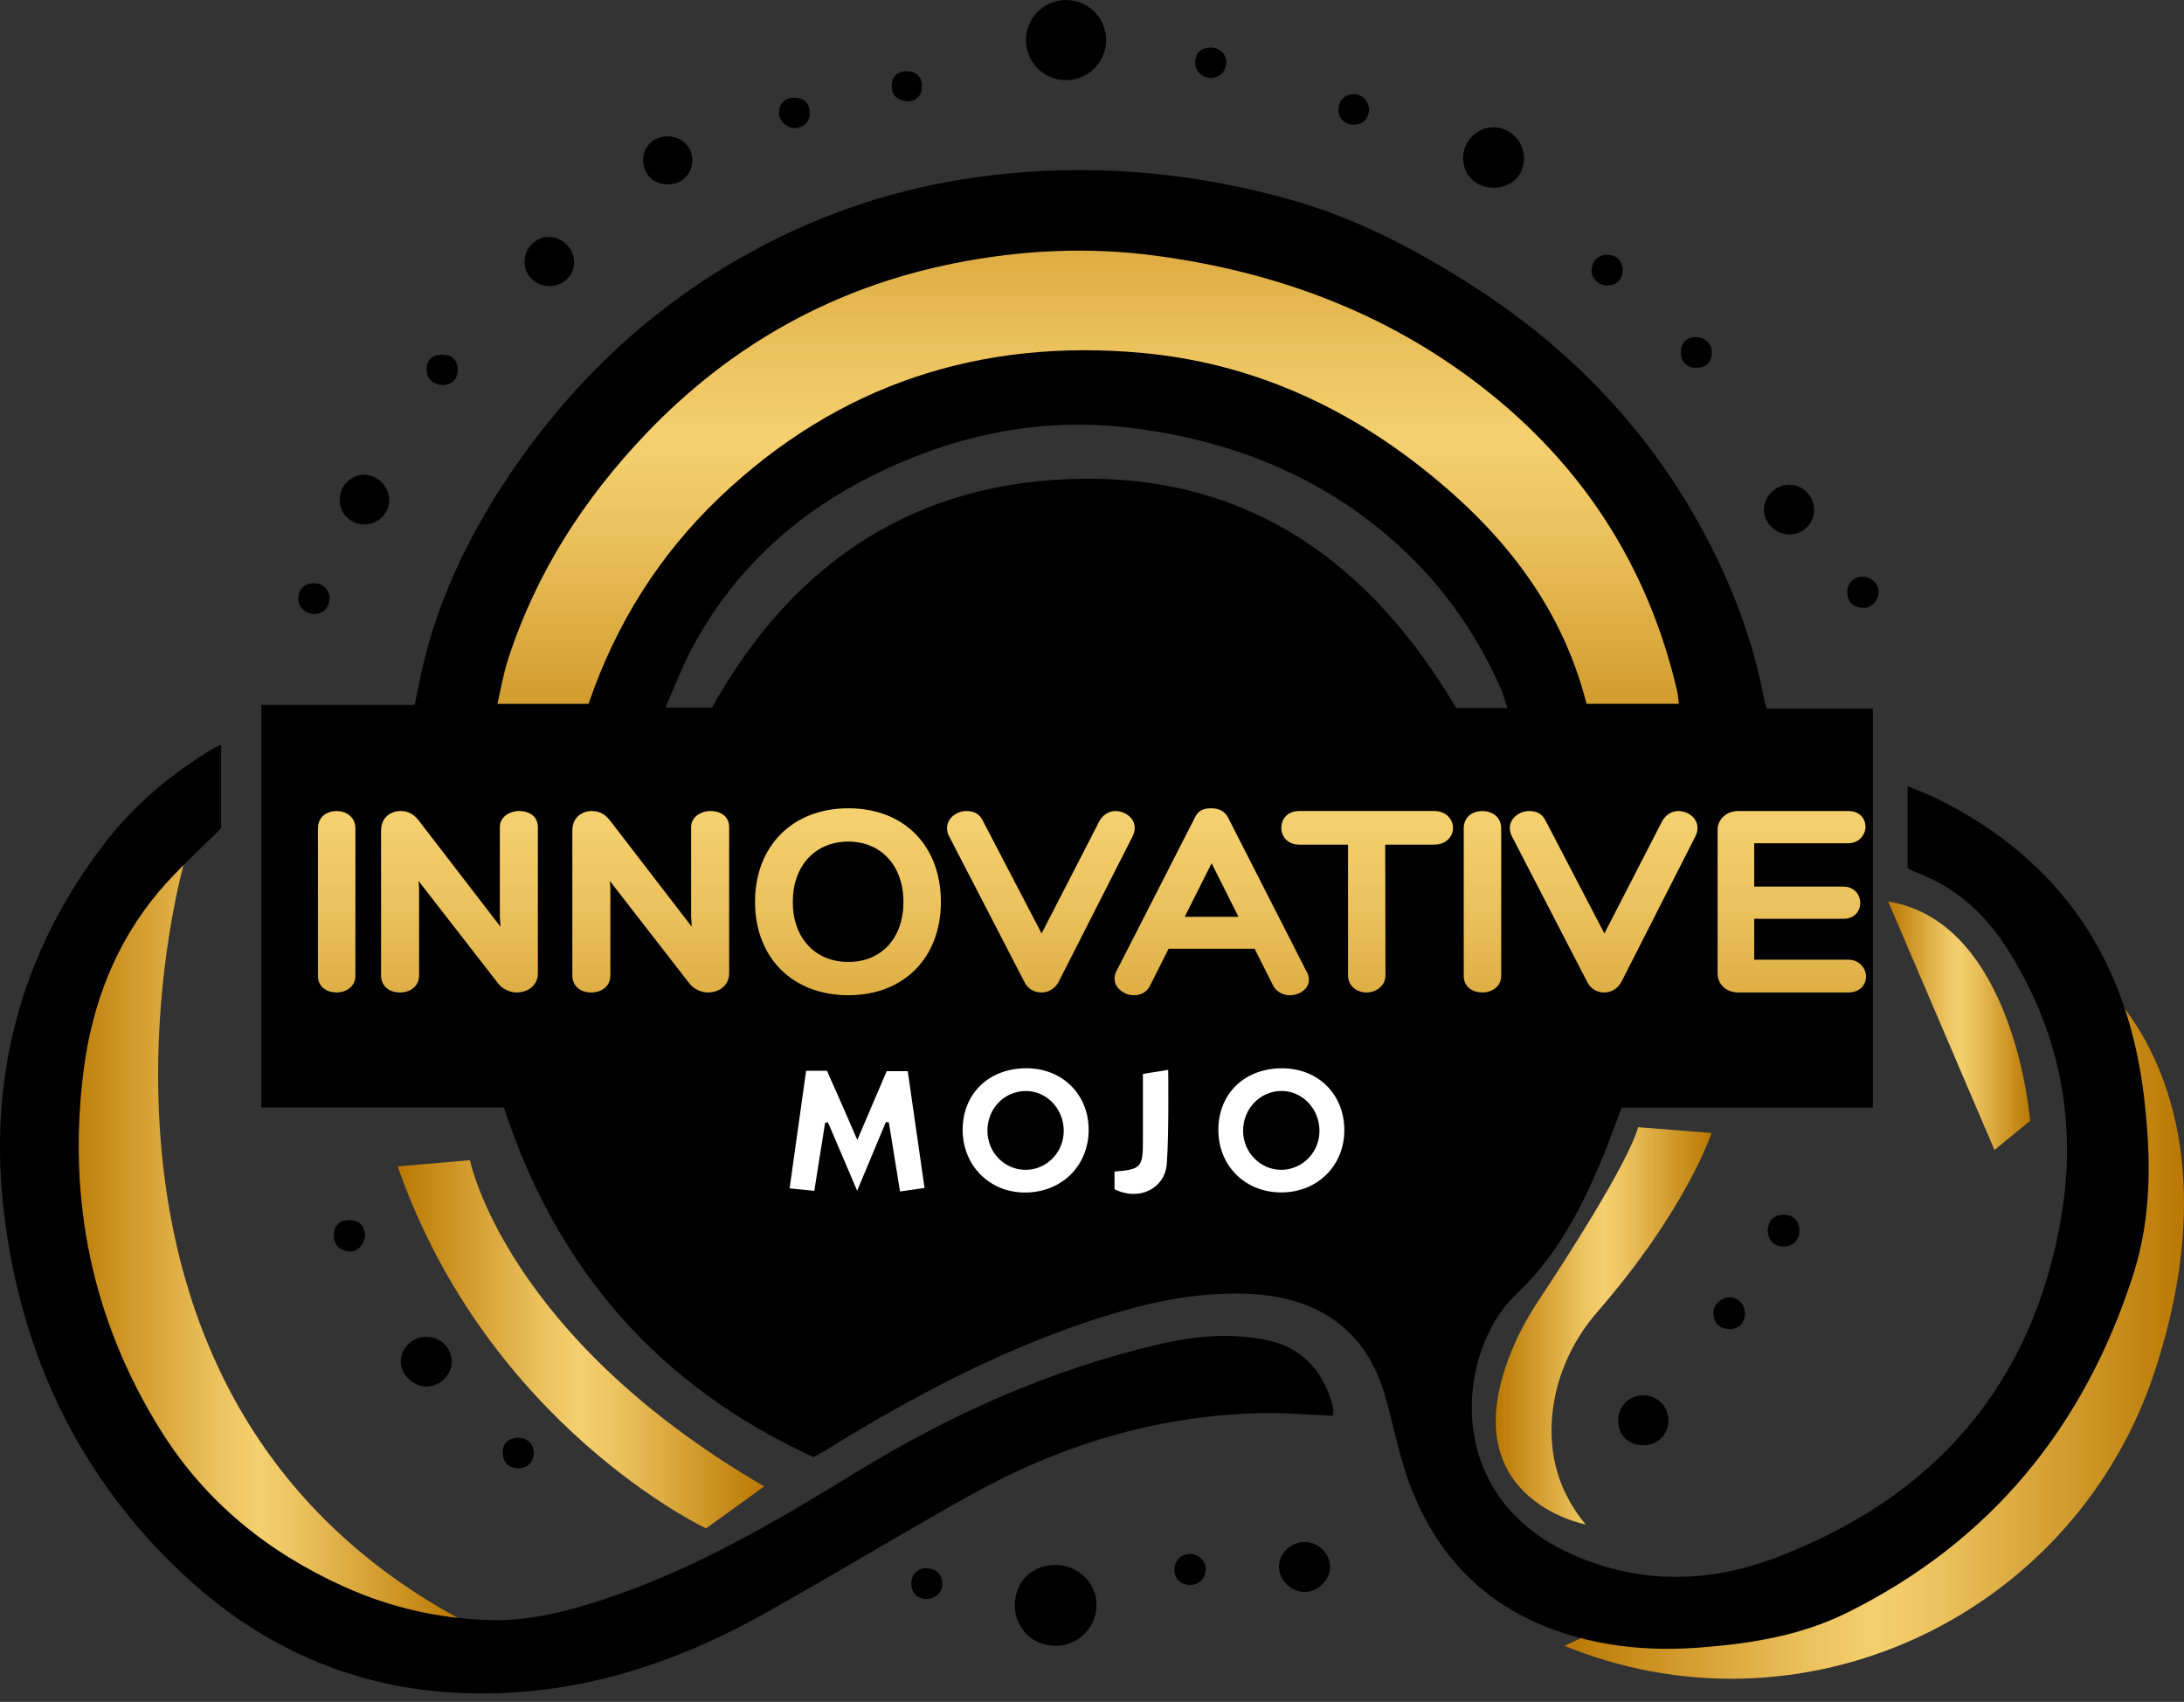 <svg width="163" height="127" viewBox="0 0 163 127" fill="none" xmlns="http://www.w3.org/2000/svg">
<rect x="0" y="0" width="163" height="127" fill="#333333" stroke="none"/>
<g clip-path="url(#clip0_2_571)">
<path d="M157.318 73.873C157.318 73.873 167.235 82.558 160.867 102.184C154.992 120.293 135.119 129.917 117.362 123.054C117.162 122.976 116.962 122.898 116.76 122.817L125.452 118.798H137.863L143.981 109.563L151.517 105.985L156.152 88.236L155.978 75.545L157.318 73.873Z" fill="url(#paint0_linear_2_571)"/>
<path d="M13.7 64.555C13.7 64.555 2.582 103.486 34.156 120.73L30.952 123.13L18.782 116.934L4.522 101.61V83.022C4.522 82.501 4.347 73.285 4.522 72.589C4.696 71.894 6.26 67.544 6.26 67.544L9.256 64.553L11.303 63.595L13.701 64.553L13.7 64.555Z" fill="url(#paint1_linear_2_571)"/>
<path d="M60.719 108.736C49.189 103.454 41.56 94.758 37.607 82.641H19.503V52.599H30.948C31.064 52.04 31.166 51.56 31.261 51.079C32.367 45.418 34.763 40.303 37.948 35.55C43.148 27.79 49.877 21.736 58.312 17.639C63.641 15.051 69.262 13.521 75.164 12.954C82.414 12.259 89.546 12.966 96.515 14.957C101.234 16.305 105.583 18.581 109.728 21.215C116.835 25.729 122.58 31.563 126.713 38.924C129.09 43.158 130.836 47.634 131.71 52.427C131.733 52.546 131.794 52.66 131.874 52.874H139.779V82.658H121.029C120.502 84.042 120.053 85.314 119.535 86.558C118.212 89.745 116.644 92.797 114.322 95.397C113.65 96.148 112.856 96.8 112.247 97.596C108.59 102.385 108.266 111.917 117.262 115.963C122.326 118.24 127.488 118.153 132.552 116.232C144.341 111.762 151.693 103.359 153.833 90.86C155.077 83.597 153.67 76.664 149.566 70.436C147.937 67.965 145.731 66.096 142.9 65.053C142.727 64.989 142.568 64.886 142.373 64.784V58.668C143.198 59.015 143.931 59.278 144.623 59.623C153.89 64.236 158.858 71.763 160.033 81.997C160.545 86.446 160.587 90.826 159.216 95.101C155.576 106.45 148.593 115.036 137.83 120.358C134.365 122.072 130.586 122.671 126.757 122.953C123.522 123.192 120.339 122.957 117.215 122.032C111.279 120.274 107.297 116.413 105.178 110.67C104.385 108.524 103.989 106.236 103.335 104.034C101.924 99.287 98.445 96.866 93.522 96.57C89.326 96.32 85.309 97.262 81.365 98.57C74.408 100.88 67.983 104.292 61.772 108.137C61.478 108.319 61.172 108.48 60.718 108.738L60.719 108.736ZM53.136 52.802C59.265 41.836 68.475 35.825 80.927 35.726C93.522 35.625 102.396 42.198 108.685 52.84H112.5C112.321 52.298 112.209 51.847 112.026 51.426C110.071 46.961 107.254 43.118 103.545 39.961C98.146 35.366 91.789 32.916 84.835 31.982C77.936 31.053 71.395 32.378 65.188 35.457C59.218 38.418 54.558 42.752 51.479 48.697C50.825 49.96 50.322 51.303 49.666 52.8H53.134L53.136 52.802Z" fill="black"/>
<path d="M99.463 105.652C97.609 105.576 95.848 105.411 94.094 105.451C86.232 105.633 78.941 107.894 72.127 111.734C67.126 114.551 62.208 117.514 57.204 120.328C51.513 123.528 45.499 125.742 38.907 126.256C29.206 127.011 20.773 124.121 13.694 117.506C5.989 110.31 1.676 101.289 0.347 90.919C-0.967 80.664 1.433 71.257 7.764 62.985C10.008 60.052 12.816 57.703 15.996 55.809C16.125 55.733 16.27 55.688 16.502 55.589V61.806C14.875 63.446 13.265 64.873 11.887 66.498C8.615 70.362 6.863 74.957 6.236 79.907C5.022 89.485 6.854 98.496 11.984 106.725C15.298 112.039 19.967 115.827 25.678 118.403C29.189 119.988 32.84 120.807 36.666 120.898C39.575 120.966 42.358 120.24 45.092 119.34C51.83 117.12 57.887 113.55 63.889 109.868C70.953 105.536 78.44 102.186 86.535 100.305C89.131 99.702 91.768 99.456 94.419 99.972C97.124 100.499 98.696 102.23 99.445 104.802C99.488 104.952 99.511 105.111 99.517 105.267C99.522 105.386 99.486 105.507 99.465 105.652H99.463Z" fill="black"/>
<path d="M78.778 116.784C80.49 116.788 81.86 118.149 81.839 119.821C81.819 121.461 80.461 122.802 78.81 122.817C77.081 122.832 75.74 121.516 75.74 119.802C75.74 118.043 77.011 116.78 78.778 116.784Z" fill="black"/>
<path d="M113.745 11.828C113.732 13.135 112.767 14.033 111.406 14.005C110.118 13.978 109.195 13.047 109.197 11.779C109.199 10.532 110.27 9.468 111.495 9.496C112.746 9.525 113.756 10.573 113.743 11.828H113.745Z" fill="black"/>
<path d="M122.618 104.122C123.681 104.108 124.531 104.958 124.521 106.025C124.512 107.06 123.712 107.843 122.656 107.851C121.571 107.858 120.788 107.117 120.767 106.063C120.745 104.963 121.535 104.133 122.618 104.122Z" fill="black"/>
<path d="M99.268 116.97C99.236 117.952 98.324 118.82 97.348 118.799C96.305 118.777 95.406 117.844 95.459 116.837C95.511 115.846 96.402 115.049 97.431 115.072C98.436 115.095 99.3 115.988 99.268 116.97Z" fill="black"/>
<path d="M33.722 101.611C33.714 102.601 32.833 103.468 31.834 103.466C30.835 103.464 29.927 102.601 29.913 101.642C29.9 100.605 30.787 99.742 31.855 99.757C32.892 99.772 33.73 100.605 33.72 101.611H33.722Z" fill="black"/>
<path d="M135.394 38.026C135.406 39.055 134.577 39.887 133.54 39.886C132.531 39.886 131.648 39.021 131.646 38.035C131.646 37.044 132.514 36.181 133.523 36.172C134.537 36.162 135.383 37 135.392 38.026H135.394Z" fill="black"/>
<path d="M29.049 37.356C29.028 38.371 28.158 39.178 27.136 39.135C26.093 39.091 25.327 38.272 25.352 37.227C25.375 36.245 26.186 35.438 27.159 35.43C28.194 35.423 29.071 36.317 29.049 37.356Z" fill="black"/>
<path d="M41.002 21.349C39.944 21.342 39.142 20.547 39.148 19.512C39.154 18.528 39.965 17.692 40.93 17.677C41.969 17.66 42.858 18.553 42.841 19.596C42.824 20.585 42.017 21.357 41.004 21.348L41.002 21.349Z" fill="black"/>
<path d="M49.839 10.177C50.912 10.188 51.701 10.985 51.67 12.026C51.64 13.028 50.846 13.775 49.822 13.768C48.76 13.758 47.968 12.949 47.998 11.906C48.026 10.894 48.802 10.166 49.839 10.177Z" fill="black"/>
<path d="M131.923 91.87C131.957 91.11 132.338 90.674 133.083 90.653C133.841 90.632 134.283 91.11 134.296 91.808C134.31 92.504 133.866 93.019 133.13 93.023C132.42 93.027 131.98 92.604 131.923 91.87Z" fill="black"/>
<path d="M130.23 98.172C130.108 98.826 129.714 99.236 128.942 99.17C128.214 99.107 127.888 98.633 127.873 97.964C127.86 97.332 128.516 96.777 129.14 96.817C129.807 96.859 130.298 97.435 130.23 98.174V98.172Z" fill="black"/>
<path d="M140.208 44.221C140.185 44.877 139.605 45.431 138.958 45.361C138.272 45.285 137.872 44.891 137.861 44.178C137.851 43.52 138.433 42.991 139.093 43.035C139.721 43.076 140.229 43.615 140.208 44.219V44.221Z" fill="black"/>
<path d="M27.25 92.151C27.227 92.866 26.637 93.478 26.034 93.391C25.34 93.29 24.887 92.907 24.921 92.132C24.957 91.34 25.439 91.025 26.161 91.049C26.884 91.074 27.196 91.537 27.25 92.153V92.151Z" fill="black"/>
<path d="M39.842 108.475C39.817 109.144 39.275 109.622 38.583 109.559C37.874 109.495 37.51 109.068 37.521 108.378C37.533 107.659 37.978 107.305 38.67 107.286C39.347 107.267 39.868 107.817 39.844 108.475H39.842Z" fill="black"/>
<path d="M88.805 118.288C88.16 118.219 87.7 117.916 87.656 117.188C87.614 116.507 88.128 115.967 88.799 115.958C89.444 115.95 90.058 116.532 89.996 117.15C89.927 117.825 89.544 118.235 88.805 118.288Z" fill="black"/>
<path d="M90.405 5.828C89.686 5.817 89.152 5.248 89.203 4.579C89.254 3.906 89.66 3.572 90.32 3.551C91.006 3.53 91.582 4.07 91.516 4.713C91.448 5.399 91.027 5.769 90.403 5.828H90.405Z" fill="black"/>
<path d="M33.125 28.736C32.321 28.717 31.864 28.321 31.839 27.595C31.815 26.906 32.217 26.48 32.941 26.468C33.68 26.457 34.143 26.798 34.156 27.577C34.167 28.296 33.762 28.658 33.125 28.736Z" fill="black"/>
<path d="M121.116 20.146C121.075 20.822 120.752 21.259 120.022 21.302C119.353 21.342 118.745 20.794 118.788 20.149C118.836 19.454 119.27 19.019 119.948 19.014C120.627 19.006 121.052 19.412 121.114 20.146H121.116Z" fill="black"/>
<path d="M69.069 119.327C68.454 119.262 68.041 118.908 68.011 118.199C67.983 117.518 68.51 116.983 69.186 117.025C69.869 117.067 70.29 117.448 70.331 118.145C70.371 118.801 69.818 119.327 69.069 119.325V119.327Z" fill="black"/>
<path d="M126.484 25.158C127.236 25.136 127.763 25.619 127.758 26.292C127.75 27.005 127.363 27.418 126.667 27.445C125.922 27.473 125.473 27.047 125.454 26.307C125.435 25.611 125.829 25.208 126.485 25.158H126.484Z" fill="black"/>
<path d="M59.371 9.563C58.668 9.559 58.101 8.998 58.139 8.359C58.183 7.637 58.66 7.278 59.316 7.29C59.986 7.301 60.437 7.714 60.431 8.425C60.425 9.123 60.008 9.496 59.371 9.563Z" fill="black"/>
<path d="M102.18 8.228C102.112 8.877 101.754 9.284 101.045 9.307C100.362 9.33 99.848 8.797 99.896 8.116C99.947 7.405 100.387 7.053 101.064 7.03C101.657 7.009 102.186 7.593 102.178 8.226L102.18 8.228Z" fill="black"/>
<path d="M23.458 45.827C22.728 45.799 22.205 45.239 22.265 44.585C22.332 43.878 22.749 43.522 23.452 43.524C24.131 43.526 24.66 44.085 24.588 44.746C24.512 45.44 24.089 45.795 23.458 45.827Z" fill="black"/>
<path d="M67.759 7.568C66.999 7.487 66.543 7.138 66.551 6.423C66.557 5.722 66.97 5.299 67.687 5.314C68.382 5.331 68.815 5.72 68.807 6.44C68.802 7.147 68.401 7.527 67.759 7.568Z" fill="black"/>
<path d="M43.92 52.525C43.935 52.487 43.95 52.448 43.965 52.408C45.983 46.546 49.194 41.425 53.674 37.146C62.538 28.681 73.194 25.217 85.305 26.343C92.826 27.043 99.594 29.909 105.587 34.501C111.701 39.184 116.466 44.862 118.409 52.523H125.295C125.263 52.184 125.238 51.86 125.166 51.545C123.008 42.286 118.128 34.738 110.653 28.912C103.487 23.327 95.24 20.286 86.291 19.086C81.25 18.409 76.218 18.65 71.234 19.645C62.234 21.441 54.579 25.708 48.246 32.33C43.584 37.207 40.001 42.761 37.916 49.213C37.58 50.254 37.391 51.344 37.127 52.525H43.926H43.92Z" fill="url(#paint2_linear_2_571)"/>
<path d="M35.074 86.577C35.074 86.577 37.683 99.678 57.041 110.922L52.694 114.052C52.694 114.052 36.435 106.4 29.682 87.042L35.072 86.577H35.074Z" fill="url(#paint3_linear_2_571)"/>
<path d="M127.739 84.549C127.739 84.549 125.886 90.232 119.203 97.916C117.417 99.97 116.236 102.495 115.897 105.195C115.569 107.794 115.952 110.909 118.348 113.762C118.348 113.762 107.802 111.809 113.146 100.053C113.624 99.001 114.2 97.996 114.839 97.033C116.631 94.333 121.484 86.869 122.261 84.114L127.739 84.549Z" fill="url(#paint4_linear_2_571)"/>
<path d="M148.855 85.817L151.517 83.637C151.517 83.637 150.37 68.807 140.919 67.271L148.857 85.815L148.855 85.817Z" fill="url(#paint5_linear_2_571)"/>
<path d="M79.562 5.983C81.215 5.983 82.554 4.644 82.554 2.992C82.554 1.339 81.215 0 79.562 0C77.91 0 76.571 1.339 76.571 2.992C76.571 4.644 77.91 5.983 79.562 5.983Z" fill="black"/>
<path d="M60.164 79.906H61.72C62.081 80.719 62.454 81.555 62.822 82.395C63.173 83.197 63.52 83.999 63.984 85.068C64.786 83.193 65.469 81.597 66.177 79.936H67.749C68.164 82.823 68.576 85.678 69.002 88.651C68.341 88.746 67.835 88.818 67.171 88.913C66.885 87.144 66.612 85.449 66.339 83.754L66.117 83.73C65.436 85.36 64.754 86.99 63.974 88.858C63.19 87.019 62.49 85.381 61.791 83.745C61.72 83.76 61.65 83.775 61.58 83.792C61.318 85.442 61.057 87.089 60.774 88.867C60.175 88.807 59.641 88.752 58.931 88.68C59.349 85.715 59.749 82.857 60.164 79.904V79.906Z" fill="white"/>
<path d="M95.704 79.72C98.396 79.727 100.341 81.678 100.332 84.357C100.32 87.034 98.267 89.023 95.552 88.983C92.883 88.945 90.926 86.966 90.93 84.306C90.934 81.599 92.898 79.71 95.704 79.72ZM95.624 87.296C97.213 87.29 98.491 85.976 98.476 84.363C98.46 82.721 97.188 81.403 95.626 81.411C94.051 81.42 92.782 82.734 92.777 84.363C92.769 85.98 94.055 87.301 95.626 87.296H95.624Z" fill="white"/>
<path d="M76.633 79.718C79.322 79.733 81.278 81.703 81.25 84.368C81.221 87.013 79.244 88.96 76.556 88.991C73.877 89.021 71.837 86.987 71.846 84.294C71.856 81.589 73.829 79.703 76.633 79.718ZM76.561 87.296C78.144 87.288 79.409 85.969 79.39 84.344C79.371 82.706 78.08 81.386 76.523 81.415C74.927 81.443 73.691 82.74 73.695 84.384C73.698 86.007 74.974 87.305 76.563 87.298L76.561 87.296Z" fill="white"/>
<path d="M25.117 74.062C24.427 74.062 23.729 73.678 23.729 72.819V61.827C23.729 60.924 24.427 60.522 25.117 60.522C25.807 60.522 26.525 60.93 26.525 61.827V72.819C26.525 73.634 25.816 74.062 25.117 74.062Z" fill="url(#paint6_linear_2_571)"/>
<path d="M25.117 60.712C25.716 60.712 26.336 61.062 26.336 61.827V72.819C26.336 73.522 25.716 73.873 25.117 73.873C24.517 73.873 23.918 73.543 23.918 72.819V61.827C23.918 61.062 24.497 60.712 25.117 60.712Z" fill="url(#paint7_linear_2_571)"/>
<path d="M38.568 74.062C38.045 74.062 37.485 73.791 37.178 73.389L31.24 65.743L31.278 66.276V72.777C31.278 73.66 30.548 74.062 29.87 74.062C29.001 74.062 28.44 73.558 28.44 72.777V61.971C28.44 60.975 29.191 60.52 29.89 60.52C30.44 60.52 30.854 60.733 31.236 61.21L37.351 69.154L37.305 68.386V61.722C37.305 60.941 38.052 60.52 38.756 60.52C39.459 60.52 40.143 60.892 40.143 61.722V72.631C40.143 73.57 39.351 74.061 38.57 74.061L38.568 74.062Z" fill="url(#paint8_linear_2_571)"/>
<path d="M38.754 60.712C39.374 60.712 39.952 61.021 39.952 61.724V72.633C39.952 73.46 39.248 73.873 38.568 73.873C38.092 73.873 37.597 73.624 37.328 73.274L31.005 65.133L31.089 66.289V72.777C31.089 73.541 30.469 73.873 29.87 73.873C29.229 73.873 28.63 73.543 28.63 72.777V61.971C28.63 61.144 29.229 60.71 29.89 60.71C30.406 60.71 30.759 60.916 31.089 61.33L37.576 69.759L37.493 68.375V61.722C37.493 61.06 38.134 60.71 38.754 60.71V60.712Z" fill="url(#paint9_linear_2_571)"/>
<path d="M52.844 74.062C52.321 74.062 51.761 73.791 51.454 73.389L45.516 65.743L45.554 66.276V72.777C45.554 73.66 44.824 74.062 44.145 74.062C43.277 74.062 42.716 73.558 42.716 72.777V61.971C42.716 60.975 43.467 60.52 44.166 60.52C44.716 60.52 45.13 60.733 45.512 61.21L51.627 69.154L51.581 68.386V61.722C51.581 60.941 52.328 60.52 53.032 60.52C53.735 60.52 54.419 60.892 54.419 61.722V72.631C54.419 73.57 53.627 74.061 52.846 74.061L52.844 74.062Z" fill="url(#paint10_linear_2_571)"/>
<path d="M53.03 60.712C53.65 60.712 54.228 61.021 54.228 61.724V72.633C54.228 73.46 53.524 73.873 52.844 73.873C52.368 73.873 51.873 73.624 51.604 73.274L45.281 65.133L45.365 66.289V72.777C45.365 73.541 44.745 73.873 44.145 73.873C43.505 73.873 42.906 73.543 42.906 72.777V61.971C42.906 61.144 43.505 60.71 44.166 60.71C44.682 60.71 45.035 60.916 45.365 61.33L51.852 69.759L51.769 68.375V61.722C51.769 61.06 52.41 60.71 53.03 60.71V60.712Z" fill="url(#paint11_linear_2_571)"/>
<path d="M63.319 74.269C59.151 74.269 56.351 71.469 56.351 67.302C56.351 63.135 59.151 60.316 63.319 60.316C67.486 60.316 70.223 63.123 70.223 67.302C70.223 71.48 67.448 74.269 63.319 74.269ZM63.319 62.803C60.837 62.803 59.169 64.612 59.169 67.304C59.169 69.996 60.835 71.784 63.319 71.784C65.802 71.784 67.427 69.983 67.427 67.304C67.427 64.625 65.776 62.803 63.319 62.803Z" fill="url(#paint12_linear_2_571)"/>
<path d="M63.319 74.079C59.269 74.079 56.541 71.372 56.541 67.302C56.541 63.231 59.267 60.505 63.319 60.505C67.37 60.505 70.034 63.231 70.034 67.302C70.034 71.372 67.347 74.079 63.319 74.079ZM67.617 67.302C67.617 64.492 65.903 62.611 63.319 62.611C60.734 62.611 58.979 64.492 58.979 67.302C58.979 70.112 60.714 71.971 63.319 71.971C65.924 71.971 67.617 70.091 67.617 67.302Z" fill="url(#paint13_linear_2_571)"/>
<path d="M77.74 74.062C77.162 74.062 76.694 73.774 76.453 73.272L70.794 62.327C70.618 61.916 70.646 61.508 70.87 61.169C71.13 60.776 71.621 60.52 72.119 60.52C72.724 60.52 73.12 60.757 73.365 61.269L77.739 69.658L82.035 61.307C82.293 60.816 82.749 60.522 83.257 60.522C83.766 60.522 84.279 60.791 84.524 61.193C84.746 61.555 84.744 61.995 84.522 62.431L78.984 73.319C78.717 73.782 78.243 74.062 77.74 74.062Z" fill="url(#paint14_linear_2_571)"/>
<path d="M72.121 60.712C72.618 60.712 72.969 60.877 73.196 61.352L77.74 70.072L82.203 61.394C82.431 60.96 82.823 60.712 83.257 60.712C84.001 60.712 84.848 61.373 84.353 62.344L78.815 73.232C78.588 73.624 78.175 73.873 77.74 73.873C77.306 73.873 76.851 73.666 76.626 73.19L70.965 62.24C70.593 61.371 71.378 60.712 72.121 60.712Z" fill="url(#paint15_linear_2_571)"/>
<path d="M96.252 74.269C95.827 74.269 95.285 74.053 95.031 73.57L93.635 70.8H87.216L85.823 73.568C85.614 74.007 85.163 74.271 84.621 74.271C84.12 74.271 83.612 74.002 83.354 73.602C83.146 73.276 83.123 72.898 83.292 72.536L89.184 61C89.455 60.401 89.942 60.317 90.428 60.317C90.989 60.317 91.434 60.566 91.65 61L97.497 72.466C97.729 72.857 97.753 73.264 97.56 73.602C97.332 74.002 96.807 74.271 96.256 74.271L96.252 74.269ZM92.432 68.415L90.426 64.42L88.42 68.415H92.433H92.432Z" fill="url(#paint16_linear_2_571)"/>
<path d="M91.48 61.083L97.327 72.55C97.863 73.458 97.037 74.078 96.252 74.078C95.859 74.078 95.404 73.871 95.198 73.478L93.751 70.606H87.099L85.652 73.478C85.445 73.913 85.011 74.078 84.619 74.078C83.896 74.078 83.091 73.416 83.462 72.61L89.351 61.081C89.558 60.626 89.887 60.503 90.426 60.503C90.86 60.503 91.273 60.668 91.48 61.081V61.083ZM88.113 68.604H92.741L90.426 63.997L88.111 68.604H88.113Z" fill="url(#paint17_linear_2_571)"/>
<path d="M101.996 74.062C101.306 74.062 100.609 73.621 100.609 72.777V63.029H96.976C96.051 63.029 95.63 62.384 95.63 61.785C95.63 61.155 96.047 60.52 96.976 60.52H107.038C107.953 60.52 108.446 61.17 108.446 61.785C108.446 62.399 107.953 63.029 107.038 63.029H103.384L103.405 72.777C103.405 73.581 102.688 74.062 101.996 74.062Z" fill="url(#paint18_linear_2_571)"/>
<path d="M108.257 61.787C108.257 62.302 107.822 62.841 107.037 62.841H103.195L103.215 72.779C103.215 73.522 102.533 73.875 101.996 73.875C101.418 73.875 100.798 73.524 100.798 72.779V62.841H96.976C96.17 62.841 95.82 62.304 95.82 61.787C95.82 61.269 96.17 60.712 96.976 60.712H107.037C107.822 60.712 108.257 61.248 108.257 61.787Z" fill="url(#paint19_linear_2_571)"/>
<path d="M110.632 74.062C109.942 74.062 109.244 73.678 109.244 72.819V61.827C109.244 60.924 109.942 60.522 110.632 60.522C111.322 60.522 112.041 60.93 112.041 61.827V72.819C112.041 73.634 111.332 74.062 110.632 74.062Z" fill="url(#paint20_linear_2_571)"/>
<path d="M110.632 60.712C111.231 60.712 111.851 61.062 111.851 61.827V72.819C111.851 73.522 111.231 73.873 110.632 73.873C110.033 73.873 109.434 73.543 109.434 72.819V61.827C109.434 61.062 110.012 60.712 110.632 60.712Z" fill="url(#paint21_linear_2_571)"/>
<path d="M119.744 74.062C119.165 74.062 118.697 73.774 118.456 73.272L112.797 62.327C112.621 61.916 112.649 61.508 112.873 61.169C113.133 60.776 113.624 60.52 114.122 60.52C114.727 60.52 115.123 60.757 115.368 61.269L119.742 69.658L124.038 61.307C124.296 60.816 124.753 60.522 125.261 60.522C125.769 60.522 126.283 60.791 126.527 61.193C126.749 61.555 126.747 61.995 126.525 62.431L120.987 73.319C120.72 73.782 120.246 74.062 119.744 74.062Z" fill="url(#paint22_linear_2_571)"/>
<path d="M114.122 60.712C114.619 60.712 114.97 60.877 115.197 61.352L119.742 70.072L124.205 61.394C124.432 60.96 124.825 60.712 125.259 60.712C126.002 60.712 126.849 61.373 126.355 62.344L120.817 73.232C120.589 73.624 120.176 73.873 119.742 73.873C119.308 73.873 118.853 73.666 118.627 73.19L112.966 62.24C112.594 61.371 113.379 60.712 114.122 60.712Z" fill="url(#paint23_linear_2_571)"/>
<path d="M129.743 74.062C128.842 74.062 128.19 73.462 128.19 72.633V61.931C128.19 61.127 128.857 60.522 129.743 60.522H137.944C138.831 60.522 139.229 61.115 139.229 61.703C139.229 62.291 138.748 62.926 137.944 62.926H130.924V66.162H137.572C138.403 66.162 138.837 66.777 138.837 67.385C138.837 67.994 138.403 68.566 137.572 68.566H130.924V71.617H137.944C138.774 71.617 139.269 72.26 139.269 72.881C139.269 73.45 138.854 74.062 137.944 74.062H129.743Z" fill="url(#paint24_linear_2_571)"/>
<path d="M139.082 72.881C139.082 73.378 138.71 73.873 137.946 73.873H129.744C128.918 73.873 128.381 73.316 128.381 72.633V61.931C128.381 61.269 128.918 60.712 129.744 60.712H137.946C138.689 60.712 139.042 61.188 139.042 61.703C139.042 62.219 138.649 62.736 137.946 62.736H130.736V66.352H137.574C138.278 66.352 138.649 66.868 138.649 67.385C138.649 67.903 138.299 68.377 137.574 68.377H130.736V71.806H137.946C138.668 71.806 139.082 72.364 139.082 72.881Z" fill="url(#paint25_linear_2_571)"/>
<path d="M87.189 80.021V79.839L85.301 80.137C85.301 81.853 85.299 83.466 85.301 85.079C85.305 87.116 85.17 87.269 83.18 87.427V88.742C84.966 89.65 86.937 88.737 87.083 86.837C87.246 84.708 87.189 80.021 87.189 80.021Z" fill="white"/>
</g>
<defs>
<linearGradient id="paint0_linear_2_571" x1="116.76" y1="99.575" x2="163" y2="99.575" gradientUnits="userSpaceOnUse">
<stop stop-color="#BA7802"/>
<stop offset="0.18" stop-color="#D19A2C"/>
<stop offset="0.39" stop-color="#EBC15C"/>
<stop offset="0.5" stop-color="#F5D06F"/>
<stop offset="0.61" stop-color="#EBC15C"/>
<stop offset="0.82" stop-color="#D19A2C"/>
<stop offset="1" stop-color="#BA7802"/>
</linearGradient>
<linearGradient id="paint1_linear_2_571" x1="4.444" y1="93.362" x2="34.156" y2="93.362" gradientUnits="userSpaceOnUse">
<stop stop-color="#BA7802"/>
<stop offset="0.18" stop-color="#D19A2C"/>
<stop offset="0.39" stop-color="#EBC15C"/>
<stop offset="0.5" stop-color="#F5D06F"/>
<stop offset="0.61" stop-color="#EBC15C"/>
<stop offset="0.82" stop-color="#D19A2C"/>
<stop offset="1" stop-color="#BA7802"/>
</linearGradient>
<linearGradient id="paint2_linear_2_571" x1="81.206" y1="1.035" x2="81.206" y2="64.697" gradientUnits="userSpaceOnUse">
<stop stop-color="#BA7802"/>
<stop offset="0.18" stop-color="#D19A2C"/>
<stop offset="0.39" stop-color="#EBC15C"/>
<stop offset="0.5" stop-color="#F5D06F"/>
<stop offset="0.61" stop-color="#EBC15C"/>
<stop offset="0.82" stop-color="#D19A2C"/>
<stop offset="1" stop-color="#BA7802"/>
</linearGradient>
<linearGradient id="paint3_linear_2_571" x1="29.682" y1="100.315" x2="57.041" y2="100.315" gradientUnits="userSpaceOnUse">
<stop stop-color="#BA7802"/>
<stop offset="0.18" stop-color="#D19A2C"/>
<stop offset="0.39" stop-color="#EBC15C"/>
<stop offset="0.5" stop-color="#F5D06F"/>
<stop offset="0.61" stop-color="#EBC15C"/>
<stop offset="0.82" stop-color="#D19A2C"/>
<stop offset="1" stop-color="#BA7802"/>
</linearGradient>
<linearGradient id="paint4_linear_2_571" x1="111.635" y1="98.938" x2="127.739" y2="98.938" gradientUnits="userSpaceOnUse">
<stop stop-color="#BA7802"/>
<stop offset="0.18" stop-color="#D19A2C"/>
<stop offset="0.39" stop-color="#EBC15C"/>
<stop offset="0.5" stop-color="#F5D06F"/>
<stop offset="0.61" stop-color="#EBC15C"/>
<stop offset="0.82" stop-color="#D19A2C"/>
<stop offset="1" stop-color="#BA7802"/>
</linearGradient>
<linearGradient id="paint5_linear_2_571" x1="140.917" y1="76.544" x2="151.517" y2="76.544" gradientUnits="userSpaceOnUse">
<stop stop-color="#BA7802"/>
<stop offset="0.18" stop-color="#D19A2C"/>
<stop offset="0.39" stop-color="#EBC15C"/>
<stop offset="0.5" stop-color="#F5D06F"/>
<stop offset="0.61" stop-color="#EBC15C"/>
<stop offset="0.82" stop-color="#D19A2C"/>
<stop offset="1" stop-color="#BA7802"/>
</linearGradient>
<linearGradient id="paint6_linear_2_571" x1="25.128" y1="29.887" x2="25.128" y2="92.202" gradientUnits="userSpaceOnUse">
<stop stop-color="#BA7802"/>
<stop offset="0.18" stop-color="#D19A2C"/>
<stop offset="0.39" stop-color="#EBC15C"/>
<stop offset="0.5" stop-color="#F5D06F"/>
<stop offset="0.61" stop-color="#EBC15C"/>
<stop offset="0.82" stop-color="#D19A2C"/>
<stop offset="1" stop-color="#BA7802"/>
</linearGradient>
<linearGradient id="paint7_linear_2_571" x1="25.128" y1="29.887" x2="25.128" y2="92.202" gradientUnits="userSpaceOnUse">
<stop stop-color="#BA7802"/>
<stop offset="0.18" stop-color="#D19A2C"/>
<stop offset="0.39" stop-color="#EBC15C"/>
<stop offset="0.5" stop-color="#F5D06F"/>
<stop offset="0.61" stop-color="#EBC15C"/>
<stop offset="0.82" stop-color="#D19A2C"/>
<stop offset="1" stop-color="#BA7802"/>
</linearGradient>
<linearGradient id="paint8_linear_2_571" x1="34.291" y1="29.887" x2="34.291" y2="92.202" gradientUnits="userSpaceOnUse">
<stop stop-color="#BA7802"/>
<stop offset="0.18" stop-color="#D19A2C"/>
<stop offset="0.39" stop-color="#EBC15C"/>
<stop offset="0.5" stop-color="#F5D06F"/>
<stop offset="0.61" stop-color="#EBC15C"/>
<stop offset="0.82" stop-color="#D19A2C"/>
<stop offset="1" stop-color="#BA7802"/>
</linearGradient>
<linearGradient id="paint9_linear_2_571" x1="34.291" y1="29.887" x2="34.291" y2="92.202" gradientUnits="userSpaceOnUse">
<stop stop-color="#BA7802"/>
<stop offset="0.18" stop-color="#D19A2C"/>
<stop offset="0.39" stop-color="#EBC15C"/>
<stop offset="0.5" stop-color="#F5D06F"/>
<stop offset="0.61" stop-color="#EBC15C"/>
<stop offset="0.82" stop-color="#D19A2C"/>
<stop offset="1" stop-color="#BA7802"/>
</linearGradient>
<linearGradient id="paint10_linear_2_571" x1="48.567" y1="29.887" x2="48.567" y2="92.202" gradientUnits="userSpaceOnUse">
<stop stop-color="#BA7802"/>
<stop offset="0.18" stop-color="#D19A2C"/>
<stop offset="0.39" stop-color="#EBC15C"/>
<stop offset="0.5" stop-color="#F5D06F"/>
<stop offset="0.61" stop-color="#EBC15C"/>
<stop offset="0.82" stop-color="#D19A2C"/>
<stop offset="1" stop-color="#BA7802"/>
</linearGradient>
<linearGradient id="paint11_linear_2_571" x1="48.567" y1="29.887" x2="48.567" y2="92.202" gradientUnits="userSpaceOnUse">
<stop stop-color="#BA7802"/>
<stop offset="0.18" stop-color="#D19A2C"/>
<stop offset="0.39" stop-color="#EBC15C"/>
<stop offset="0.5" stop-color="#F5D06F"/>
<stop offset="0.61" stop-color="#EBC15C"/>
<stop offset="0.82" stop-color="#D19A2C"/>
<stop offset="1" stop-color="#BA7802"/>
</linearGradient>
<linearGradient id="paint12_linear_2_571" x1="63.288" y1="29.887" x2="63.288" y2="92.202" gradientUnits="userSpaceOnUse">
<stop stop-color="#BA7802"/>
<stop offset="0.18" stop-color="#D19A2C"/>
<stop offset="0.39" stop-color="#EBC15C"/>
<stop offset="0.5" stop-color="#F5D06F"/>
<stop offset="0.61" stop-color="#EBC15C"/>
<stop offset="0.82" stop-color="#D19A2C"/>
<stop offset="1" stop-color="#BA7802"/>
</linearGradient>
<linearGradient id="paint13_linear_2_571" x1="63.288" y1="29.887" x2="63.288" y2="92.202" gradientUnits="userSpaceOnUse">
<stop stop-color="#BA7802"/>
<stop offset="0.18" stop-color="#D19A2C"/>
<stop offset="0.39" stop-color="#EBC15C"/>
<stop offset="0.5" stop-color="#F5D06F"/>
<stop offset="0.61" stop-color="#EBC15C"/>
<stop offset="0.82" stop-color="#D19A2C"/>
<stop offset="1" stop-color="#BA7802"/>
</linearGradient>
<linearGradient id="paint14_linear_2_571" x1="77.684" y1="29.887" x2="77.684" y2="92.202" gradientUnits="userSpaceOnUse">
<stop stop-color="#BA7802"/>
<stop offset="0.18" stop-color="#D19A2C"/>
<stop offset="0.39" stop-color="#EBC15C"/>
<stop offset="0.5" stop-color="#F5D06F"/>
<stop offset="0.61" stop-color="#EBC15C"/>
<stop offset="0.82" stop-color="#D19A2C"/>
<stop offset="1" stop-color="#BA7802"/>
</linearGradient>
<linearGradient id="paint15_linear_2_571" x1="77.684" y1="29.887" x2="77.684" y2="92.202" gradientUnits="userSpaceOnUse">
<stop stop-color="#BA7802"/>
<stop offset="0.18" stop-color="#D19A2C"/>
<stop offset="0.39" stop-color="#EBC15C"/>
<stop offset="0.5" stop-color="#F5D06F"/>
<stop offset="0.61" stop-color="#EBC15C"/>
<stop offset="0.82" stop-color="#D19A2C"/>
<stop offset="1" stop-color="#BA7802"/>
</linearGradient>
<linearGradient id="paint16_linear_2_571" x1="90.433" y1="29.887" x2="90.433" y2="92.202" gradientUnits="userSpaceOnUse">
<stop stop-color="#BA7802"/>
<stop offset="0.18" stop-color="#D19A2C"/>
<stop offset="0.39" stop-color="#EBC15C"/>
<stop offset="0.5" stop-color="#F5D06F"/>
<stop offset="0.61" stop-color="#EBC15C"/>
<stop offset="0.82" stop-color="#D19A2C"/>
<stop offset="1" stop-color="#BA7802"/>
</linearGradient>
<linearGradient id="paint17_linear_2_571" x1="90.433" y1="29.887" x2="90.433" y2="92.202" gradientUnits="userSpaceOnUse">
<stop stop-color="#BA7802"/>
<stop offset="0.18" stop-color="#D19A2C"/>
<stop offset="0.39" stop-color="#EBC15C"/>
<stop offset="0.5" stop-color="#F5D06F"/>
<stop offset="0.61" stop-color="#EBC15C"/>
<stop offset="0.82" stop-color="#D19A2C"/>
<stop offset="1" stop-color="#BA7802"/>
</linearGradient>
<linearGradient id="paint18_linear_2_571" x1="102.038" y1="29.887" x2="102.038" y2="92.202" gradientUnits="userSpaceOnUse">
<stop stop-color="#BA7802"/>
<stop offset="0.18" stop-color="#D19A2C"/>
<stop offset="0.39" stop-color="#EBC15C"/>
<stop offset="0.5" stop-color="#F5D06F"/>
<stop offset="0.61" stop-color="#EBC15C"/>
<stop offset="0.82" stop-color="#D19A2C"/>
<stop offset="1" stop-color="#BA7802"/>
</linearGradient>
<linearGradient id="paint19_linear_2_571" x1="102.038" y1="29.887" x2="102.038" y2="92.202" gradientUnits="userSpaceOnUse">
<stop stop-color="#BA7802"/>
<stop offset="0.18" stop-color="#D19A2C"/>
<stop offset="0.39" stop-color="#EBC15C"/>
<stop offset="0.5" stop-color="#F5D06F"/>
<stop offset="0.61" stop-color="#EBC15C"/>
<stop offset="0.82" stop-color="#D19A2C"/>
<stop offset="1" stop-color="#BA7802"/>
</linearGradient>
<linearGradient id="paint20_linear_2_571" x1="110.642" y1="29.887" x2="110.642" y2="92.202" gradientUnits="userSpaceOnUse">
<stop stop-color="#BA7802"/>
<stop offset="0.18" stop-color="#D19A2C"/>
<stop offset="0.39" stop-color="#EBC15C"/>
<stop offset="0.5" stop-color="#F5D06F"/>
<stop offset="0.61" stop-color="#EBC15C"/>
<stop offset="0.82" stop-color="#D19A2C"/>
<stop offset="1" stop-color="#BA7802"/>
</linearGradient>
<linearGradient id="paint21_linear_2_571" x1="110.642" y1="29.887" x2="110.642" y2="92.202" gradientUnits="userSpaceOnUse">
<stop stop-color="#BA7802"/>
<stop offset="0.18" stop-color="#D19A2C"/>
<stop offset="0.39" stop-color="#EBC15C"/>
<stop offset="0.5" stop-color="#F5D06F"/>
<stop offset="0.61" stop-color="#EBC15C"/>
<stop offset="0.82" stop-color="#D19A2C"/>
<stop offset="1" stop-color="#BA7802"/>
</linearGradient>
<linearGradient id="paint22_linear_2_571" x1="119.687" y1="29.887" x2="119.687" y2="92.202" gradientUnits="userSpaceOnUse">
<stop stop-color="#BA7802"/>
<stop offset="0.18" stop-color="#D19A2C"/>
<stop offset="0.39" stop-color="#EBC15C"/>
<stop offset="0.5" stop-color="#F5D06F"/>
<stop offset="0.61" stop-color="#EBC15C"/>
<stop offset="0.82" stop-color="#D19A2C"/>
<stop offset="1" stop-color="#BA7802"/>
</linearGradient>
<linearGradient id="paint23_linear_2_571" x1="119.687" y1="29.887" x2="119.687" y2="92.202" gradientUnits="userSpaceOnUse">
<stop stop-color="#BA7802"/>
<stop offset="0.18" stop-color="#D19A2C"/>
<stop offset="0.39" stop-color="#EBC15C"/>
<stop offset="0.5" stop-color="#F5D06F"/>
<stop offset="0.61" stop-color="#EBC15C"/>
<stop offset="0.82" stop-color="#D19A2C"/>
<stop offset="1" stop-color="#BA7802"/>
</linearGradient>
<linearGradient id="paint24_linear_2_571" x1="133.73" y1="29.887" x2="133.73" y2="92.202" gradientUnits="userSpaceOnUse">
<stop stop-color="#BA7802"/>
<stop offset="0.18" stop-color="#D19A2C"/>
<stop offset="0.39" stop-color="#EBC15C"/>
<stop offset="0.5" stop-color="#F5D06F"/>
<stop offset="0.61" stop-color="#EBC15C"/>
<stop offset="0.82" stop-color="#D19A2C"/>
<stop offset="1" stop-color="#BA7802"/>
</linearGradient>
<linearGradient id="paint25_linear_2_571" x1="133.73" y1="29.887" x2="133.73" y2="92.202" gradientUnits="userSpaceOnUse">
<stop stop-color="#BA7802"/>
<stop offset="0.18" stop-color="#D19A2C"/>
<stop offset="0.39" stop-color="#EBC15C"/>
<stop offset="0.5" stop-color="#F5D06F"/>
<stop offset="0.61" stop-color="#EBC15C"/>
<stop offset="0.82" stop-color="#D19A2C"/>
<stop offset="1" stop-color="#BA7802"/>
</linearGradient>
<clipPath id="clip0_2_571">
<rect width="163" height="126.372" fill="white"/>
</clipPath>
</defs>
</svg>
